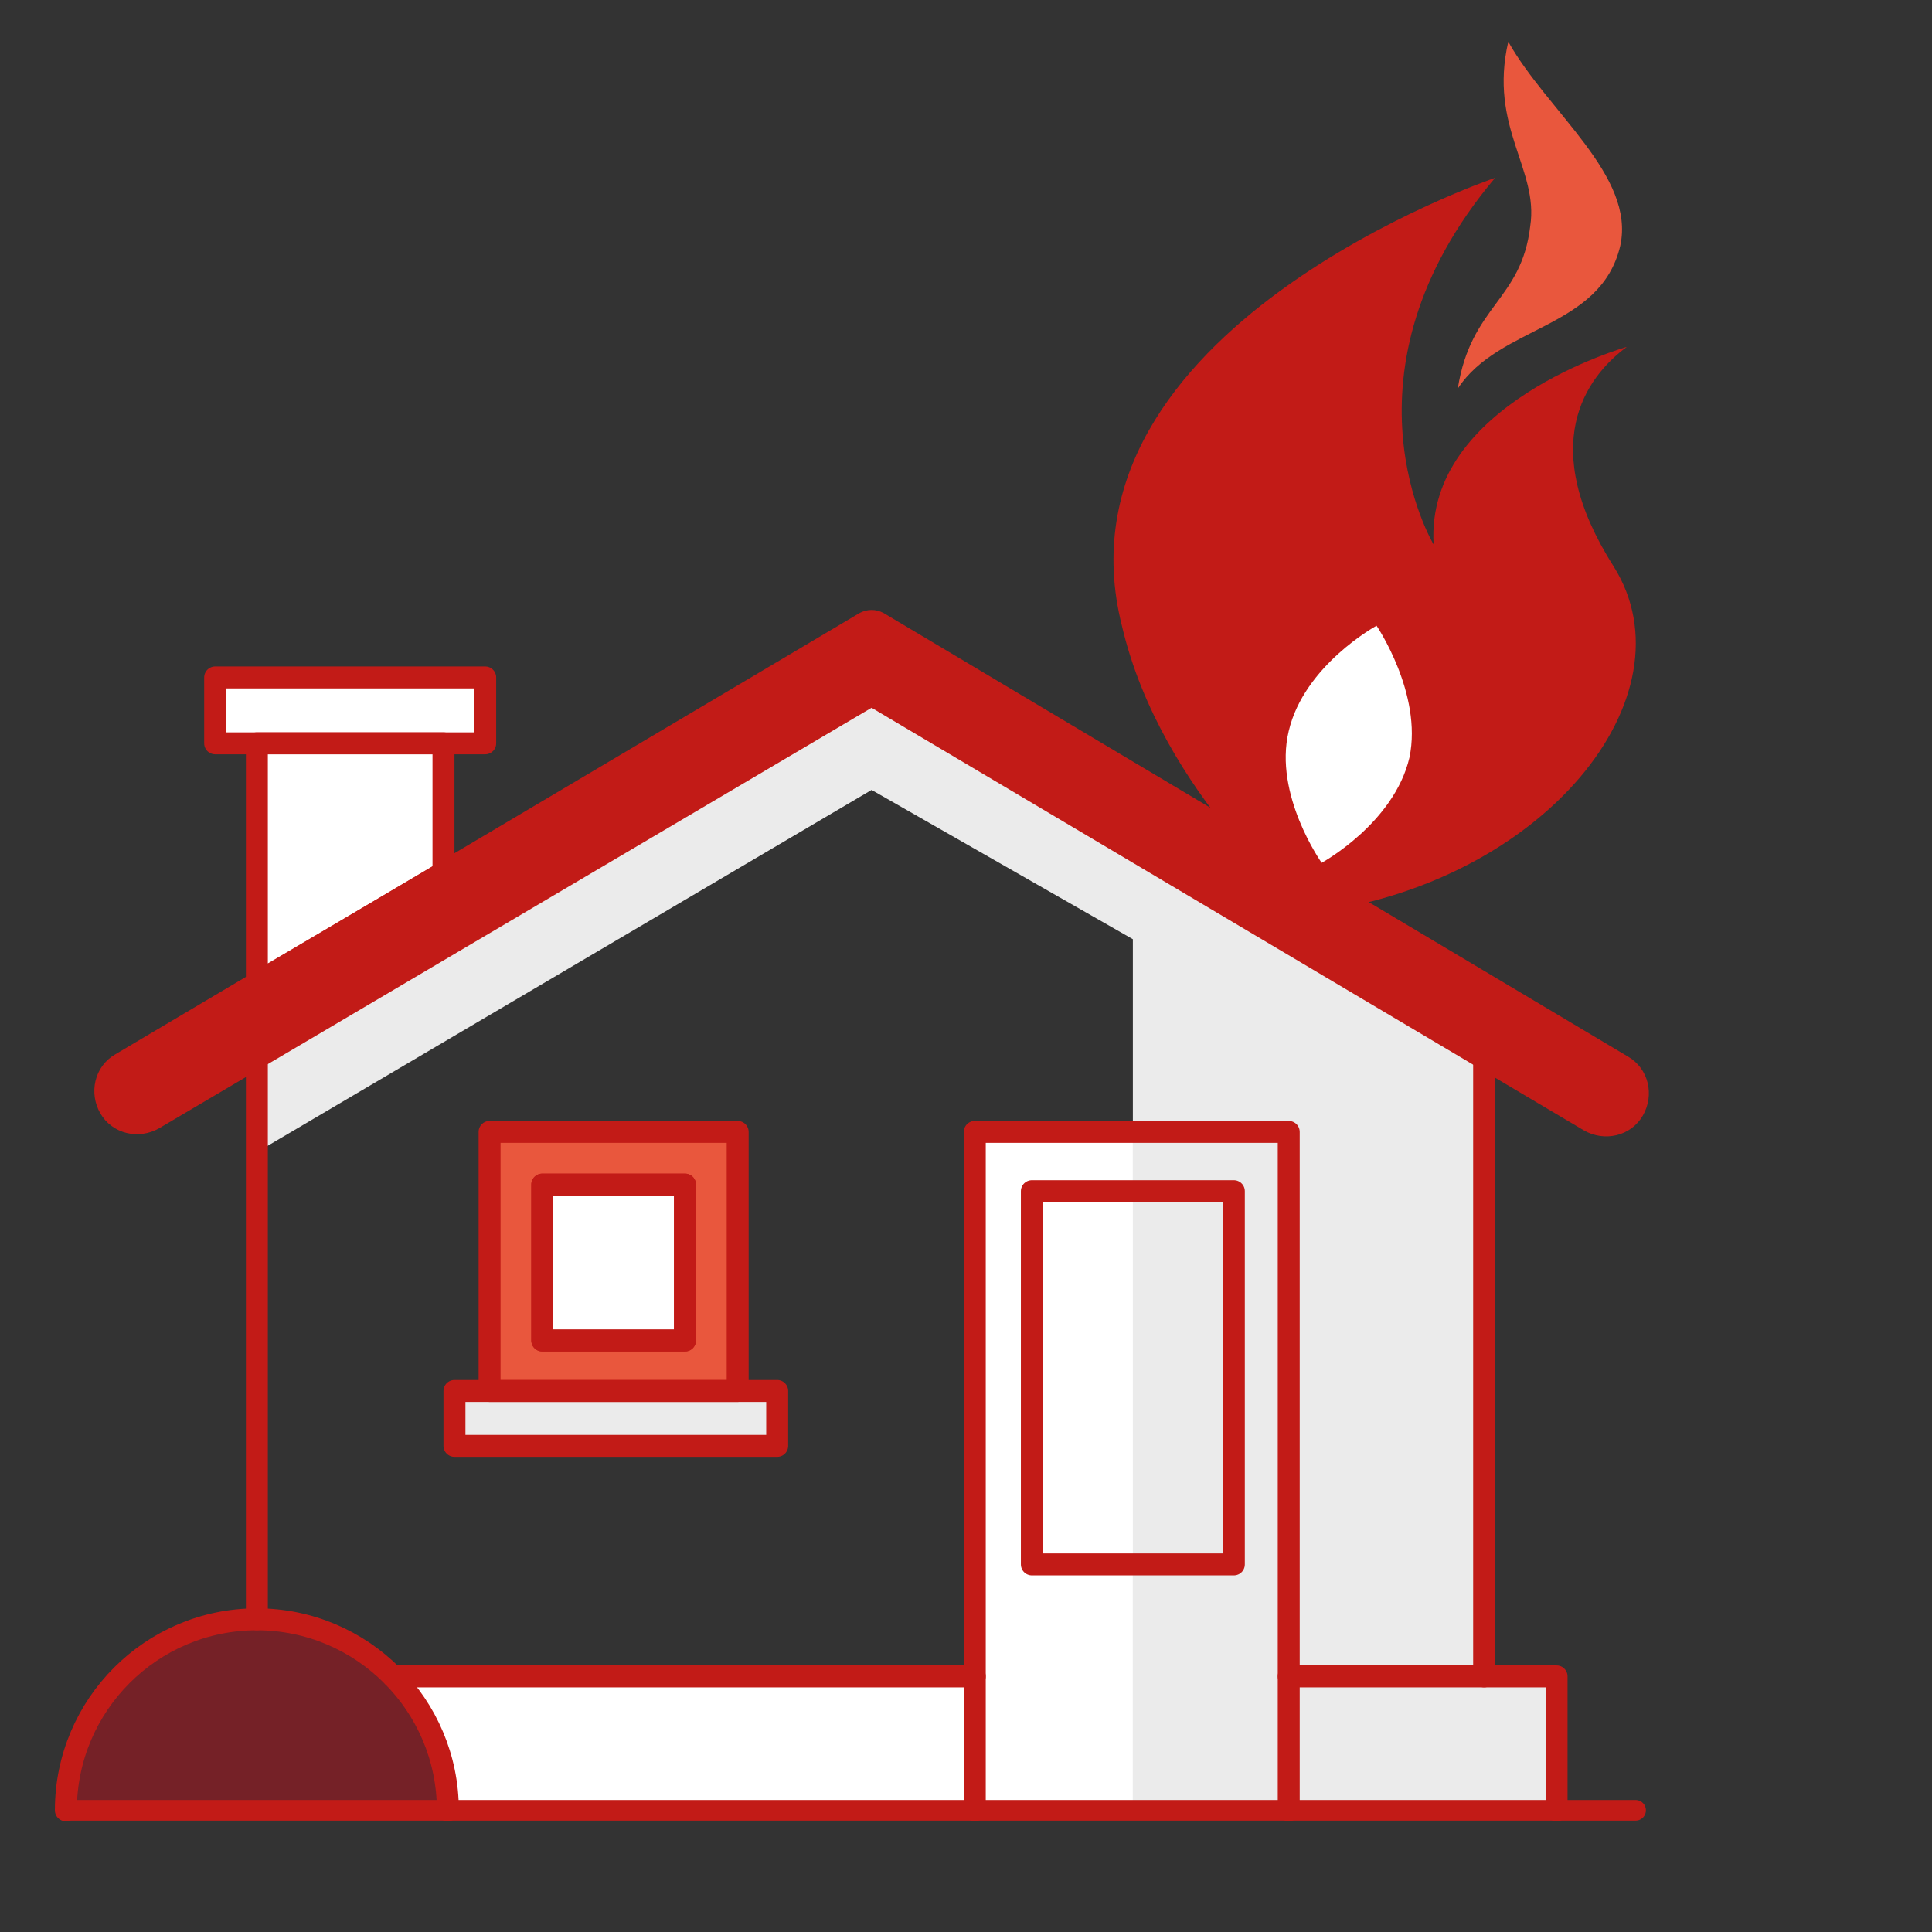 <?xml version="1.0" encoding="utf-8"?>
<!-- Generator: Adobe Illustrator 27.0.0, SVG Export Plug-In . SVG Version: 6.00 Build 0)  -->
<svg version="1.1" id="Layer_1" xmlns="http://www.w3.org/2000/svg" xmlns:xlink="http://www.w3.org/1999/xlink" x="0px" y="0px"
	 width="88px" height="88px" viewBox="0 0 88 88" style="enable-background:new 0 0 88 88;" xml:space="preserve">
<rect x="0" y="0" width="88" height="88" fill="#333333" stroke="none"/>
<style type="text/css">
	.st0{fill-rule:evenodd;clip-rule:evenodd;fill:#FFFFFF;fill-opacity:0;}
	.st1{fill:#FFFFFF;}
	.st2{fill:#752127;}
	.st3{fill:#E9573D;}
	.st4{fill:#EBEBEB;}
	.st5{fill:#C21B17;}
	.st6{fill:none;stroke:#C21B17;stroke-linecap:round;stroke-linejoin:round;}
	.st7{fill:none;stroke:#C21B17;stroke-width:0.938;stroke-linecap:round;stroke-linejoin:round;}
</style>
<g id="_x30_1_x5F_Basics_x2F_07_x5F_icons_x2F_05_x5F_illustrations_x5F_88x88_x2F_Product_x2F_z05-home">
	<polygon id="BG" class="st0" points="0,88 88,88 88,0 0,0 	"/>
	<polygon id="Path_00000160869670213847275430000011058402218322165950_" class="st1" points="20.2,39.7 20.2,33.8 11.7,33.8 
		11.7,44.7 	"/>
	<polygon id="Path_00000026876553405451217680000017556677823883596416_" class="st1" points="20.7,82.4 70.9,82.4 70.9,76.4 
		18,76.4 19.8,79.2 	"/>
	<path id="Path_00000050643845962921960580000014637660098532614553_" class="st2" d="M20.4,82.5c0-4.8-3.9-8.7-8.7-8.7
		S3,77.7,3,82.5"/>
	<rect id="Rectangle" x="22.3" y="51.6" class="st3" width="11.3" height="11.8"/>
	<polyline id="Path_00000063601433974099556950000008781291933877144977_" class="st4" points="58.7,82.4 58.7,51.6 44.4,51.6 
		44.4,82.4 	"/>
	<polyline id="Path_00000109713302952572139510000000990251313611895995_" class="st1" points="51.6,82.4 51.6,51.6 44.4,51.6 
		44.4,82.4 	"/>
	
		<rect id="Rectangle_00000010284117352889300790000014774086675012887949_" x="20.7" y="63.4" class="st4" width="14.7" height="2.5"/>
	<rect id="Rectangle_00000045596778623266998070000014911462806703436192_" x="24.7" y="54" class="st1" width="6.5" height="7.1"/>
	<rect id="Rectangle_00000127747294085666878090000015590336006544087464_" x="47" y="54.2" class="st1" width="9.2" height="17"/>
	<path id="Path_00000145045230751530937540000011283764312414022531_" class="st5" d="M7,51l32.7-19.4L72.3,51
		c0.7,0.4,1.6,0.2,2-0.5l0,0c0.4-0.7,0.2-1.6-0.5-2L40,28.4c-0.2-0.1-0.4-0.1-0.6,0L5.5,48.4c-0.7,0.4-0.9,1.3-0.5,2l0,0
		C5.4,51.1,6.3,51.4,7,51z"/>
	<rect id="Rectangle_00000047754879690601732530000007918017593509831838_" x="9.8" y="30.9" class="st1" width="12.3" height="3"/>
	<g id="shadow_7_" transform="translate(8.7, 26.28)">
		<polyline id="Path_00000104667993596543090100000012899151165508226224_" class="st4" points="3,26.2 31,9.7 42.9,16.5 42.9,56.2 
			62.2,56.2 62.2,50.1 58.9,50.1 58.9,22 30.5,5.6 3,21.9 		"/>
	</g>
	<g id="stroke_2_" transform="translate(0, 22.657)">
		
			<rect id="Rectangle_00000050624141826207047470000014804751648378493072_" x="24.7" y="31.3" class="st6" width="6.5" height="7.1"/>
		<path id="Path_00000080198636733162701810000000880491840854510758_" class="st6" d="M7,28.3L39.7,9l32.7,19.4
			c0.7,0.4,1.6,0.2,2-0.5l0,0c0.4-0.7,0.2-1.6-0.5-2L40,5.7c-0.2-0.1-0.4-0.1-0.6,0L5.5,25.8c-0.7,0.4-0.9,1.3-0.5,2l0,0
			C5.4,28.5,6.3,28.7,7,28.3z"/>
		<rect id="Rectangle_00000012459841507609002920000003587218261729403273_" x="9.8" y="8.2" class="st6" width="12.3" height="3"/>
		<polyline id="Path_00000141453010716482248710000017594680752858627518_" class="st6" points="11.7,34.3 11.7,25.5 11.7,51.1 		
			"/>
		
			<rect id="Rectangle_00000003802710165099766090000001519410371433796774_" x="20.7" y="40.7" class="st6" width="14.7" height="2.5"/>
		
			<rect id="Rectangle_00000096763626553103506460000011057074509703906235_" x="22.3" y="28.9" class="st6" width="11.3" height="11.8"/>
		
			<rect id="Rectangle_00000013170651234207017690000003503623720982359469_" x="24.7" y="31.3" class="st6" width="6.5" height="7.1"/>
		<line id="Path_00000052079290073528061360000012307821698453747086_" class="st6" x1="67.6" y1="25.6" x2="67.6" y2="53.7"/>
		<path id="Path_00000112611048332818853840000013540207657502234011_" class="st6" d="M20.4,59.8c0-4.8-3.9-8.7-8.7-8.7
			S3,55,3,59.8"/>
		<polyline id="Path_00000030481300618060532710000002249343455074029469_" class="st6" points="58.7,59.8 58.7,28.9 44.4,28.9 
			44.4,59.8 		"/>
		<rect id="Rectangle_00000103944916711898818030000011203623465238583184_" x="47" y="31.6" class="st6" width="9.2" height="17"/>
		<line id="Path_00000031181079031625067520000014565954397856745355_" class="st6" x1="44.4" y1="53.7" x2="17.9" y2="53.7"/>
		<polyline id="Path_00000063619426787563638340000017898517078745249961_" class="st6" points="70.9,59.8 70.9,53.7 58.7,53.7 		
			"/>
		<polygon id="Path_00000073689882041780177850000014137876108883949711_" class="st6" points="20.2,17.1 20.2,11.2 11.7,11.2 
			11.7,22.1 		"/>
		<line id="Path_00000039836780561093967000000015825208672378516901_" class="st7" x1="3" y1="59.8" x2="74.5" y2="59.8"/>
	</g>
</g>
<path class="st5" d="M59.6,41.6c10.7-1.3,17.6-9.9,13.9-15.8c-3.5-5.5-1.3-8.6,0.6-10c0,0-9.2,2.6-8.8,9c0,0-4.7-7.8,2.8-16.7
	c0,0-20.4,6.9-17,20.4C52.9,36.2,59.6,41.6,59.6,41.6z"/>
<path class="st1" d="M64.2,34.5c-0.7,3-4,4.8-4,4.8s-2.2-3.1-1.5-6c0.7-3,4-4.8,4-4.8S64.8,31.6,64.2,34.5z"/>
<path class="st3" d="M68.7,1.9c1.8,3.2,5.8,6.1,5.1,9.3c-0.9,3.8-5.5,3.6-7.4,6.5c0.6-3.8,2.9-4,3.3-7.4C70.1,7.7,67.8,5.8,68.7,1.9
	z"/>
</svg>
